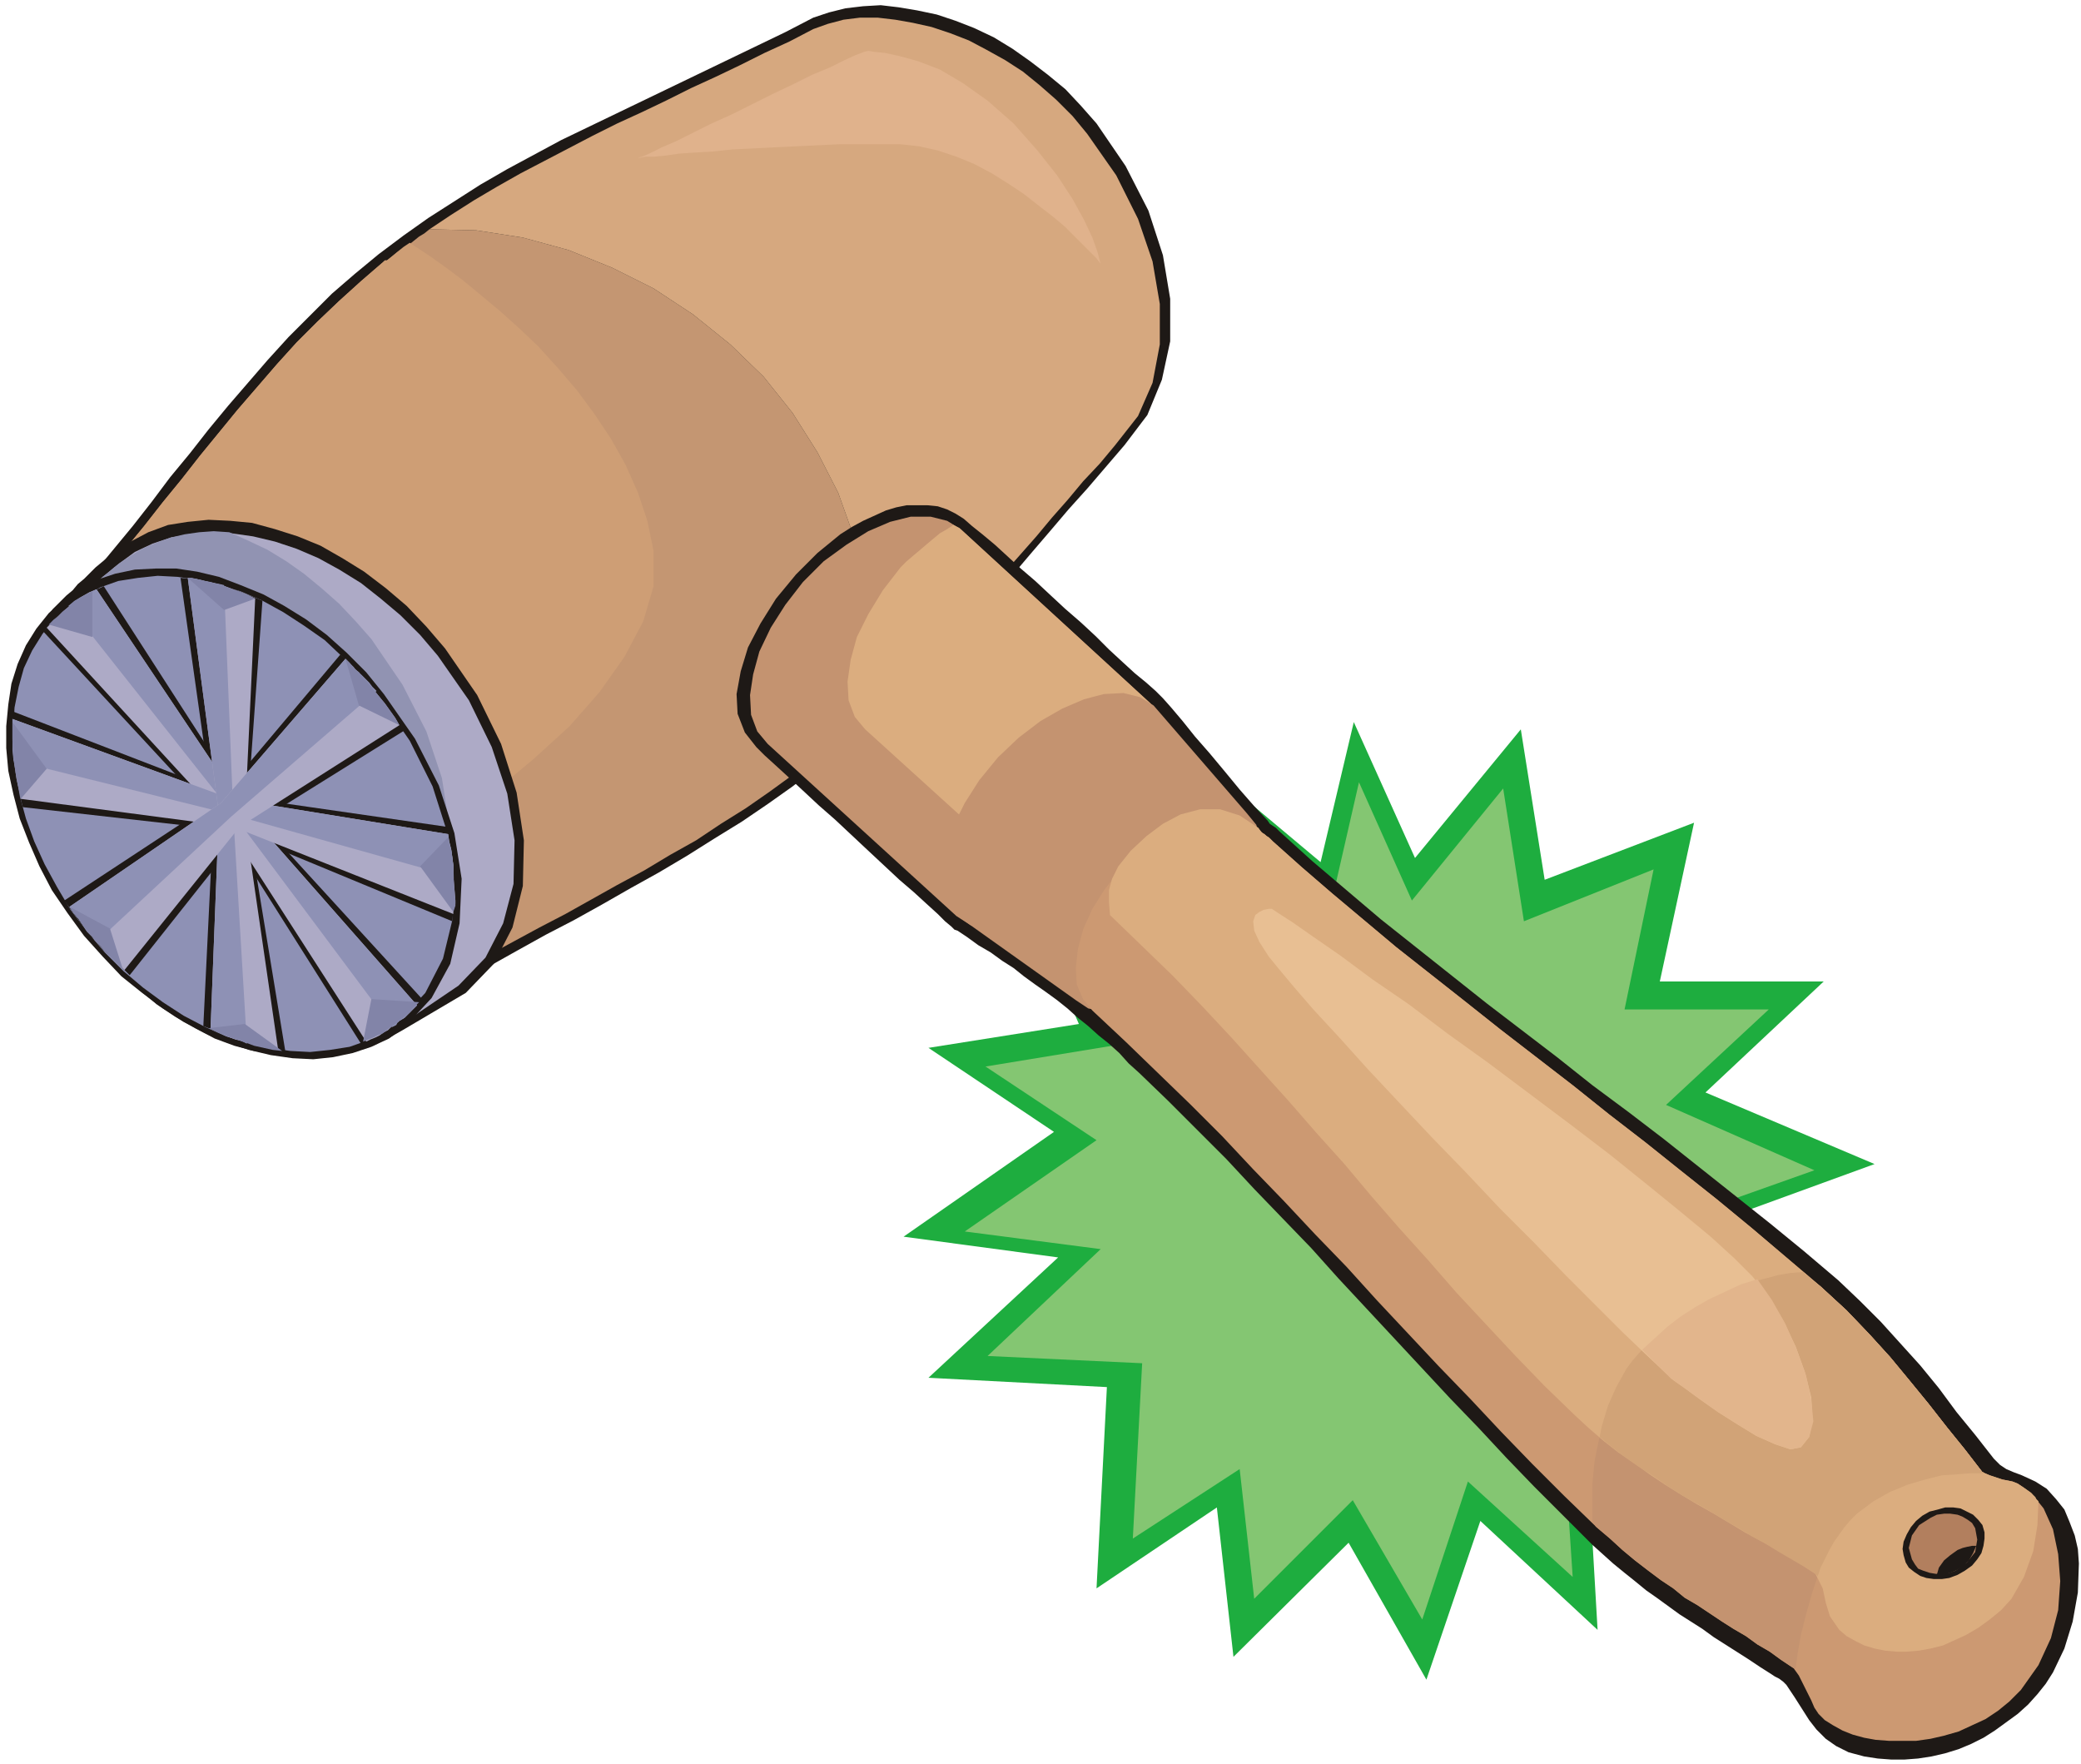 <svg xmlns="http://www.w3.org/2000/svg" fill-rule="evenodd" height="1.7in" preserveAspectRatio="none" stroke-linecap="round" viewBox="0 0 2006 1700" width="2.006in"><style>.pen1{stroke:none}.brush4{fill:#1e1916}.brush8{fill:#adaac6}.brush10{fill:#8e91b5}.brush11{fill:#8284a8}.brush12{fill:#c49370}.brush13{fill:#dbad7f}</style><path class="pen1" style="fill:#1ead3f" d="m1305 696 59 131 102-124 23 145 144-55-33 153h158l-114 107 163 69-140 51 118 132-151-17 61 172-165-62 10 173-113-105-52 153-75-132-111 110-16-144-116 78 10-194-172-9 125-116-149-20 145-101-121-81 145-23-57-132 172 24 1-146 117 98 32-135z"/><path class="pen1" style="fill:#84c672" d="m1310 754 51 114 88-108 20 128 125-50-28 135h139l-99 92 143 63-124 44 103 115-131-14 53 149-144-54 10 152-101-92-44 133-67-115-95 95-14-125-103 67 9-169-149-7 109-103-131-17 127-88-107-71 128-21-50-114 151 22V785l104 87 27-118z"/><path class="pen1 brush4" d="m784 17 15-5 16-4 17-2 17-1 17 2 18 3 19 4 18 6 18 7 19 9 18 11 17 12 17 13 17 14 15 16 15 17 28 41 22 43 14 43 7 42v41l-8 37-14 34-22 29-18 21-18 21-18 20-17 20-18 21-17 20-17 19-18 20-18 19-18 19-19 19-19 19-19 19-20 18-21 18-22 18-23 18-24 17-25 17-26 16-27 17-27 16-27 15-28 16-27 15-27 14-27 15-25 14-25 13-23 14-22 13-21 13-20 12-19 9-20 6-20 5-19 1h-20l-20-3-19-5-19-7-19-10-19-11-18-12-18-15-18-17-17-17-17-20-14-19-13-21-11-20-9-21-8-21-6-21-4-21-3-21-1-20v-19l3-19 4-18 5-17 8-15 9-15 11-13 19-22 19-23 19-23 19-23 18-23 18-24 19-23 18-23 19-23 19-22 19-22 20-22 21-21 21-21 22-19 23-19 24-18 24-17 25-16 25-16 26-15 26-14 26-14 27-13 27-13 27-13 27-13 27-13 27-13 27-13 27-13 27-14z"/><path class="pen1" style="fill:#c49672" d="m824 697-5 5-5 5-5 4-6 5-5 4-6 5-6 4-6 4-3 3-4 4-5 4-4 3-22 16-23 16-24 15-24 16-25 14-25 15-26 14-25 14-25 14-25 13-24 13-24 13-23 13-21 13-21 12-19 12-19 11-19 9-19 6-20 4-19 2-19-1-19-3-19-5-18-7-19-9-18-11-18-12-17-15-17-16-16-18-16-19-26-38-21-40-13-40-7-40-1-39 6-35 13-32 19-27 19-22 18-22 18-22 18-22 18-23 18-22 18-23 18-22 18-22 19-22 19-22 19-21 20-20 21-20 21-19 22-19 1-1h2l5-4 5-4 5-3 6-4 5-4 5-4 5-3 5-4 45 1 45 7 44 12 42 17 40 20 38 25 36 29 32 31 28 35 24 38 20 39 15 42 9 43 4 45-3 46-9 46z"/><path class="pen1" style="fill:#ce9e75" d="m395 234 9 6 12 8 14 10 16 12 17 14 18 15 19 17 19 18 19 21 18 21 17 23 16 24 14 25 12 27 9 27 6 29v34l-10 34-18 34-24 34-29 33-34 31-37 31-38 29-39 26-37 24-35 22-32 18-27 15-21 11-13 7-5 2L27 697l2-15 2-15 3-13 5-14 5-12 6-12 8-11 8-10 19-22 18-22 18-22 18-22 18-23 18-22 18-23 18-22 18-22 19-22 19-22 19-21 20-20 21-20 21-19 22-19 1-1h2l5-4 6-5 5-4 6-4z"/><path class="pen1" style="fill:#d6a87f" d="m784 28 14-5 15-4 16-2h17l17 2 17 3 18 4 18 6 18 7 17 9 18 10 17 11 16 13 16 14 16 16 14 17 28 40 21 42 14 41 7 41v39l-7 37-14 32-22 28-15 18-16 17-15 18-15 17-15 18-15 17-15 17-15 17-16 17-15 16-16 17-16 16-16 16-17 16-17 16-17 15 9-46 3-46-4-45-9-43-15-42-20-39-24-38-28-35-32-31-36-29-38-25-40-20-42-17-44-12-45-7-45-1 21-14 22-14 22-13 23-13 23-12 23-12 23-12 24-12 24-11 23-11 24-12 24-11 23-11 24-12 24-11 23-12z"/><path class="pen1 brush4" d="m110 533 16-11 17-9 19-7 19-3 20-2 21 1 21 2 22 6 22 7 22 9 21 12 21 13 21 16 20 17 19 20 18 21 31 45 23 47 15 47 7 46-1 44-10 40-18 35-27 28-61 36-16 9-17 6-17 5-19 2h-19l-19-1-20-4-20-6-21-7-20-9-20-11-19-13-20-15-18-16-18-18-17-20-16-21-14-22-12-23-10-22-8-23-7-23-4-22-3-22-1-21 2-21 3-20 6-19 7-18 9-16 11-15 13-13 6-5 5-6 6-5 6-6 5-5 6-5 6-5 6-4z"/><path class="pen1 brush8" d="m115 543 15-11 17-8 18-6 19-3 19-2 20 1 21 3 21 5 21 7 21 9 20 11 21 13 19 15 19 16 19 19 17 20 30 43 22 45 15 45 7 45-1 42-10 38-17 33-26 27-59 40-15 8-16 6-17 4-17 1h-19l-18-2-19-4-19-6-20-7-19-10-19-11-19-12-19-15-17-15-18-17-16-19-29-42-21-43-14-44-7-42 1-41 8-37 16-33 24-27 5-5 5-5 5-6 5-5 5-5 5-4 6-5 5-4z"/><path class="pen1" style="fill:#9193b2" d="m221 513 18 8 19 9 18 11 17 12 17 14 17 15 16 17 15 17 30 44 23 45 15 45 7 45-1 42-9 38-18 34-25 27-61 38-10 6-9 4-11 4-10 3-11 2-12 1-11 1-12-1-18-8-18-9-18-11-17-12-18-14-16-15-16-17-16-17-29-42-21-43-14-44-7-42 1-41 8-37 16-33 24-27 5-5 5-5 5-6 5-5 5-5 5-4 6-5 5-4 12-8 12-7 12-5 14-5 13-3 14-2 14-1 15 1z"/><path class="pen1 brush4" d="m61 578 16-11 16-8 18-6 19-4 20-1h20l20 3 21 5 21 8 22 9 20 11 21 13 20 15 19 17 19 19 17 21 30 43 23 45 15 46 7 44-2 43-9 39-18 33-26 28-15 11-17 8-18 6-19 4-19 2-20-1-21-3-21-5-21-7-21-9-21-11-20-13-20-15-20-16-18-19-18-20-16-22-15-22-12-23-10-23-9-23-6-23-5-23-2-22v-21l2-21 3-20 6-19 8-18 10-16 12-15 14-13z"/><path class="pen1 brush10" d="m66 585 15-10 16-9 17-6 19-3 19-2 19 1 20 3 21 5 20 6 21 9 20 11 20 13 20 14 18 17 18 18 17 20 29 42 22 44 14 44 7 44-2 41-9 37-17 33-25 27-15 11-16 8-17 6-19 3-19 2-19-1-21-3-20-5-21-6-20-9-21-11-20-13-19-14-19-16-18-18-17-20-16-21-13-22-12-22-10-22-8-22-6-22-4-22-2-22v-21l1-20 4-20 5-18 8-17 10-16 11-14 14-12z"/><path class="pen1 brush4" d="m174 557 32 227-10 205 10 4 10 4 10 4 10 3 10 3 10 3 10 2 9 1-37-225 15-209-10-4-10-4-10-4-9-3-10-3-10-2-10-1-10-1z"/><path class="pen1 brush4" d="M328 631 211 770 62 868l5 7 6 8 5 7 6 8 5 6 5 5 5 6 6 5 5 5 5 5 5 5 5 5 111-140 154-96-5-8-6-8-6-8-7-8-4-6-5-6-4-5-5-5-5-5-5-5-5-5-5-4z"/><path class="pen1 brush4" d="m431 797-208-30-210-81-1 23 1 23 3 23 6 23 204 23 210 87 2-22v-23l-2-23-5-23z"/><path class="pen1 brush4" d="M407 963 236 776 100 565l-4 2-5 2-4 2-5 3-4 2-4 3-4 3-4 3-7 5-6 6-6 7-5 6 174 188 132 209 5-2 5-3 5-2 5-3 4-3 5-3 4-3 4-3 6-4 5-5 6-6 5-6z"/><path class="pen1 brush8" d="m93 568 140 209 169 192-4 4-4 4-4 4-5 3-4 3-4 3-3 3-4 2-4 3-4 2-5 2-4 2-137-213L45 605l5-5 5-5 5-5 6-5 6-5 7-5 7-4 7-3z"/><path class="pen1 brush10" d="m66 584 159 201 153 205 2-1 2-1 1-2 2-2 5-3 4-4 4-4 4-4-169-192L93 568l-7 3-7 4-7 4-6 5z"/><path class="pen1 brush11" d="m47 602 42 12v-44l-6 3-6 3-6 4-5 5-5 4-5 5-5 4-4 4zm303 402 8-41 46 3-5 5-4 5-5 4-5 4-4 3-4 3-4 3-4 3-5 2-4 2-5 2-5 2z"/><path class="pen1 brush8" d="m12 693 211 77 209 34 1 7 2 8 1 7 1 8v10l2 24v3l-1 3-1 3v4l-212-84-205-27-4-19-3-20-1-19v-19z"/><path class="pen1 brush10" d="m13 733 210 52 214 60v-11l-1-8-1-7-2-8-1-7-209-34-211-77v30l1 10z"/><path class="pen1 brush11" d="m20 770 25-29-33-45v18l1 18 3 19 4 19zm417 109-32-44 27-28 1 6 2 7 1 7 1 7v10l2 24v5l-1 3-1 3z"/><path class="pen1 brush8" d="m203 991 8-207-30-227 8 1 8 2 9 2 8 2 8 3 8 3 8 3 8 4-10 214 32 220-8-1-8-2-8-1-8-3-9-2-8-3-8-4-8-4z"/><path class="pen1 brush10" d="m238 1006-13-218-9-224-4-1-5-1-4-1-5-1-4-1-5-1-4-1h-4l30 227-8 207 4 2 4 2 5 2 4 2 5 2 4 1 5 2 4 2z"/><path class="pen1 brush11" d="m272 1013-36-26-35 4 9 4 9 4 9 3 9 3 8 3 9 2 9 2 9 1zm-26-436-30 11-35-31 8 1 8 2 9 2 8 2 8 3 8 3 8 3 8 4z"/><path class="pen1 brush8" d="m67 874 146-100 120-139 4 4 4 5 5 4 4 5 4 4 4 5 4 5 4 5 5 6 5 7 5 7 4 7-154 98-111 138-4-4-5-5-4-4-5-5-4-4-5-5-4-5-5-5-4-6-4-6-5-6-4-6z"/><path class="pen1 brush10" d="m93 908 130-121 140-121-4-4-3-4-4-4-4-4-4-3-3-4-4-4-4-4-120 139L67 874l4 6 5 6 4 6 4 6 3 2 2 3 2 3 2 2z"/><path class="pen1 brush11" d="m118 933-12-38-39-21 4 6 5 6 4 6 4 6 4 4 4 5 4 4 4 5 5 4 4 5 5 4 4 4zm267-234-39-19-13-45 4 4 4 5 5 4 4 5 4 4 4 5 4 5 4 5 5 6 5 7 5 7 4 7z"/><path class="pen1 brush4" d="m767 554 11-11 10-10 11-9 11-9 11-7 11-6 11-5 11-5 10-3 10-2h20l10 1 9 3 8 4 8 5 8 7 10 8 12 10 12 11 13 12 14 12 15 14 14 13 15 13 14 13 13 13 13 12 12 11 11 9 9 8 7 7 8 9 11 13 12 15 14 16 15 18 14 17 14 16 13 14 2 3 3 2 3 2 3 3 32 29 33 28 33 28 34 27 34 27 34 27 34 26 34 26 34 27 35 26 34 26 34 27 34 27 34 27 33 27 33 28 21 20 20 20 19 21 19 21 18 22 17 23 18 22 18 23 6 6 6 4 7 3 8 3 13 6 11 7 9 10 8 10 5 12 5 13 3 13 1 14-1 28-5 28-8 26-11 23-7 11-8 10-9 10-10 9-11 8-11 8-11 7-12 6-12 5-13 4-13 3-13 2-13 1h-13l-13-1-13-2-15-4-12-6-10-7-9-9-7-9-7-11-7-11-8-12-3-3-4-3-4-2-3-2-11-7-12-8-11-7-11-7-11-7-11-8-11-7-11-7-11-8-11-8-10-7-11-9-10-8-11-9-10-9-10-9-28-28-28-28-27-28-27-29-27-28-27-29-27-29-27-29-27-29-26-29-28-29-27-28-27-29-28-28-28-28-28-27-10-9-9-10-10-9-10-8-10-9-10-8-10-9-10-8-11-8-10-7-11-8-10-8-11-7-11-8-12-7-11-8-9-6-3-1-1-1-2-2-6-5-7-7-11-10-12-11-14-12-15-14-15-14-16-15-16-15-16-14-15-14-14-13-12-11-11-10-8-8-11-14-7-18-1-19 4-22 7-23 12-23 15-24 19-23z"/><path class="pen1 brush12" d="m774 561 20-20 22-16 21-13 21-9 20-5h19l16 4 13 8 183 168 10 12 6 16 1 19-3 20-7 22-10 23-14 22-18 22-20 20-21 16-21 12-21 9-20 4-18 1-17-4-14-9-182-166-10-12-6-16-1-19 3-20 6-22 11-23 14-22 17-22z"/><path class="pen1 brush13" d="m868 547 6-6 7-6 6-5 7-6 6-5 6-5 7-4 6-4 2 1 2 1 2 1 1 1 183 168 10 12 6 16 1 19-3 20-7 22-10 23-14 22-18 22-6 6-6 6-6 6-7 5-6 5-7 5-6 4-7 4-2-1-1-1-2-2-1-2-183-166-10-12-6-16-1-18 3-21 6-22 11-22 14-23 17-22z"/><path class="pen1 brush12" d="m962 730 20-19 21-16 21-12 21-9 19-5 19-1 16 4 13 8 90 104 9 11 4 13 1 17-2 18-7 19-9 19-13 20-16 19-17 17-18 15-19 11-18 7-18 5h-16l-14-3-12-8-111-79-10-13-5-15-2-19 3-20 7-22 11-22 14-22 18-22z"/><path class="pen1" style="fill:#cc9972" d="m1080 838 17-17 18-13 19-11 18-7 17-4h17l14 4 13 8 1 2 2 2 1 1 2 1 2 2 2 1 2 2 2 2 28 25 29 25 31 26 31 26 33 26 33 26 34 27 35 27 35 27 35 28 35 27 35 28 34 27 34 28 33 28 33 28 25 23 22 23 20 22 19 23 18 22 18 23 17 21 17 22 7 3 6 2 6 2 5 1 5 1 5 2 6 4 7 5 12 15 9 20 5 24 2 26-2 28-7 27-12 26-17 24-11 11-11 9-12 8-13 6-13 6-14 4-13 3-14 2h-26l-13-1-11-2-11-3-10-4-9-5-8-5-6-6-4-6-3-7-3-6-3-6-3-6-3-6-5-7-12-8-11-8-12-7-11-8-12-7-11-7-12-8-12-8-12-7-11-9-12-8-12-9-13-10-12-10-12-11-13-11-31-30-31-31-30-31-30-32-30-31-30-32-30-32-29-32-30-31-30-32-30-31-30-32-31-31-31-30-31-30-32-30-9-11-6-14-1-16 2-18 5-19 9-20 12-19 15-19z"/><path class="pen1 brush12" d="M1535 1467v-37l2-21 4-20 5-21 7-20 9-20 12-17 8-9 8-8 9-8 9-7 9-8 10-6 10-6 10-6 11-6 11-4 11-5 11-3 12-3 11-3 12-2 12-1 4 3 4 4 5 4 4 3 25 23 22 23 20 22 19 23 18 22 18 23 17 21 17 22h1v1h-12l-13 1-15 1-16 4-17 5-17 7-16 9-16 12-14 16-12 19-10 20-7 21-6 21-5 20-3 17-2 15h-2l-12-8-11-8-12-7-11-8-12-7-11-7-12-8-12-8-12-7-11-9-12-8-12-9-13-10-12-10-12-11-13-11-1-1-1-2-1-1-1-1z"/><path class="pen1 brush13" d="m1965 1447-1 23-4 25-9 25-12 21-10 11-11 9-11 8-12 7-11 5-11 5-12 3-11 2-12 1h-10l-11-1-10-2-10-3-8-4-9-5-7-6-9-13-4-13-3-14-7-14-12-8-13-8-14-8-14-8-15-8-15-9-15-9-16-9-15-9-16-10-15-10-15-11-15-10-14-11-14-12-13-12-30-29-29-30-28-30-28-30-27-31-28-31-27-31-26-31-27-30-27-31-28-31-27-30-28-30-29-30-30-29-30-29-1-12v-12l3-11 6-12 12-15 15-14 16-12 17-9 19-5h19l19 6 18 12 3 4 4 3 4 3 3 3 28 25 29 25 31 26 31 26 33 26 33 26 34 27 35 27 35 27 35 28 35 27 35 28 34 27 34 28 33 28 33 28 25 23 22 23 20 22 19 23 18 22 18 23 17 21 17 22 7 3 6 2 6 2 5 1 5 1 5 2 6 4 7 5 2 2 2 2 1 2 2 2z"/><path class="pen1 brush4" d="m1860 1457 8-2 7-2h8l7 1 6 3 6 3 5 5 4 5 2 7v6l-1 7-2 7-4 6-5 6-7 5-7 4-8 3-7 1h-8l-7-1-6-2-6-4-5-4-3-5-2-7-1-6 1-7 3-7 4-7 5-6 6-5 7-4z"/><path class="pen1" style="fill:#b27f5e" d="m1861 1463 6-3 7-1h6l7 1 5 2 5 3 4 3 3 5 2 11-2 12-8 10-11 8-6 2-7 1h-6l-6-1-6-2-5-2-3-4-3-5-3-11 3-12 7-10 11-7z"/><path class="pen1 brush4" d="m1887 1494 5-2 4-1 5-1h4l-3 7-4 7-6 6-7 4-5 2-4 1-5 1h-4l2-7 5-7 6-5 7-5z"/><path class="pen1" style="fill:#e0b28c" d="m615 152 4-1 7-3 12-6 14-6 16-8 18-9 20-9 20-10 20-10 19-9 18-9 17-7 14-7 11-5 8-3 4-1 6 1 10 1 14 3 18 5 21 8 22 13 24 17 25 22 23 26 19 24 15 23 11 20 8 17 5 14 2 8 1 3-1-1-3-4-5-5-8-8-8-8-10-10-12-10-13-10-14-11-15-10-16-10-17-9-17-7-18-6-18-4-18-2h-59l-21 1-21 1-21 1-20 1-20 1-19 2-17 1-15 1-14 2-11 1h-8l-5 1h-2z"/><path class="pen1" style="fill:#d1a377" d="m1542 1385 2-10 3-10 3-10 4-9 4-9 5-9 5-9 6-8 8-9 8-8 9-8 9-7 9-8 10-6 10-6 10-6 11-6 11-4 11-5 11-3 12-3 11-3 12-2 12-1 4 3 4 4 5 4 4 3 25 23 22 23 20 22 19 23 18 22 18 23 17 21 17 22h1v1h-12l-13 1-15 1-16 4-17 5-17 7-16 9-16 12-6 6-6 7-5 7-5 7-5 9-4 8-4 8-3 9v-1l-1-1h-1v-1l-11-7-12-7-12-7-13-8-13-7-13-8-14-8-13-8-14-8-14-8-14-9-13-9-14-9-13-9-13-10-12-10z"/><path class="pen1" style="fill:#e8bf93" d="m1226 876 6 4 14 9 20 14 26 18 31 23 35 24 37 28 39 28 40 30 40 30 38 29 36 29 32 26 29 24 23 21 17 17 16 20 14 23 12 25 9 25 6 24 1 22-3 16-8 10-10 2-15-5-18-8-18-11-19-12-17-12-15-11-10-7-11-10-17-16-22-21-25-25-29-29-31-32-33-33-33-35-33-34-32-34-30-32-27-30-25-27-19-22-15-18-9-11-9-14-5-11-1-9 2-6 4-3 4-2 5-1h3z"/><path class="pen1" style="fill:#e2b58c" d="m1694 1233 14 20 13 23 11 25 9 25 5 23 2 21-4 15-8 10-10 2-15-5-18-8-18-11-19-12-17-12-15-11-10-7-3-2-3-3-3-3-4-4-4-4-4-4-5-5-5-5 12-11 12-11 13-10 14-9 14-8 15-7 15-7 16-5z"/></svg>
